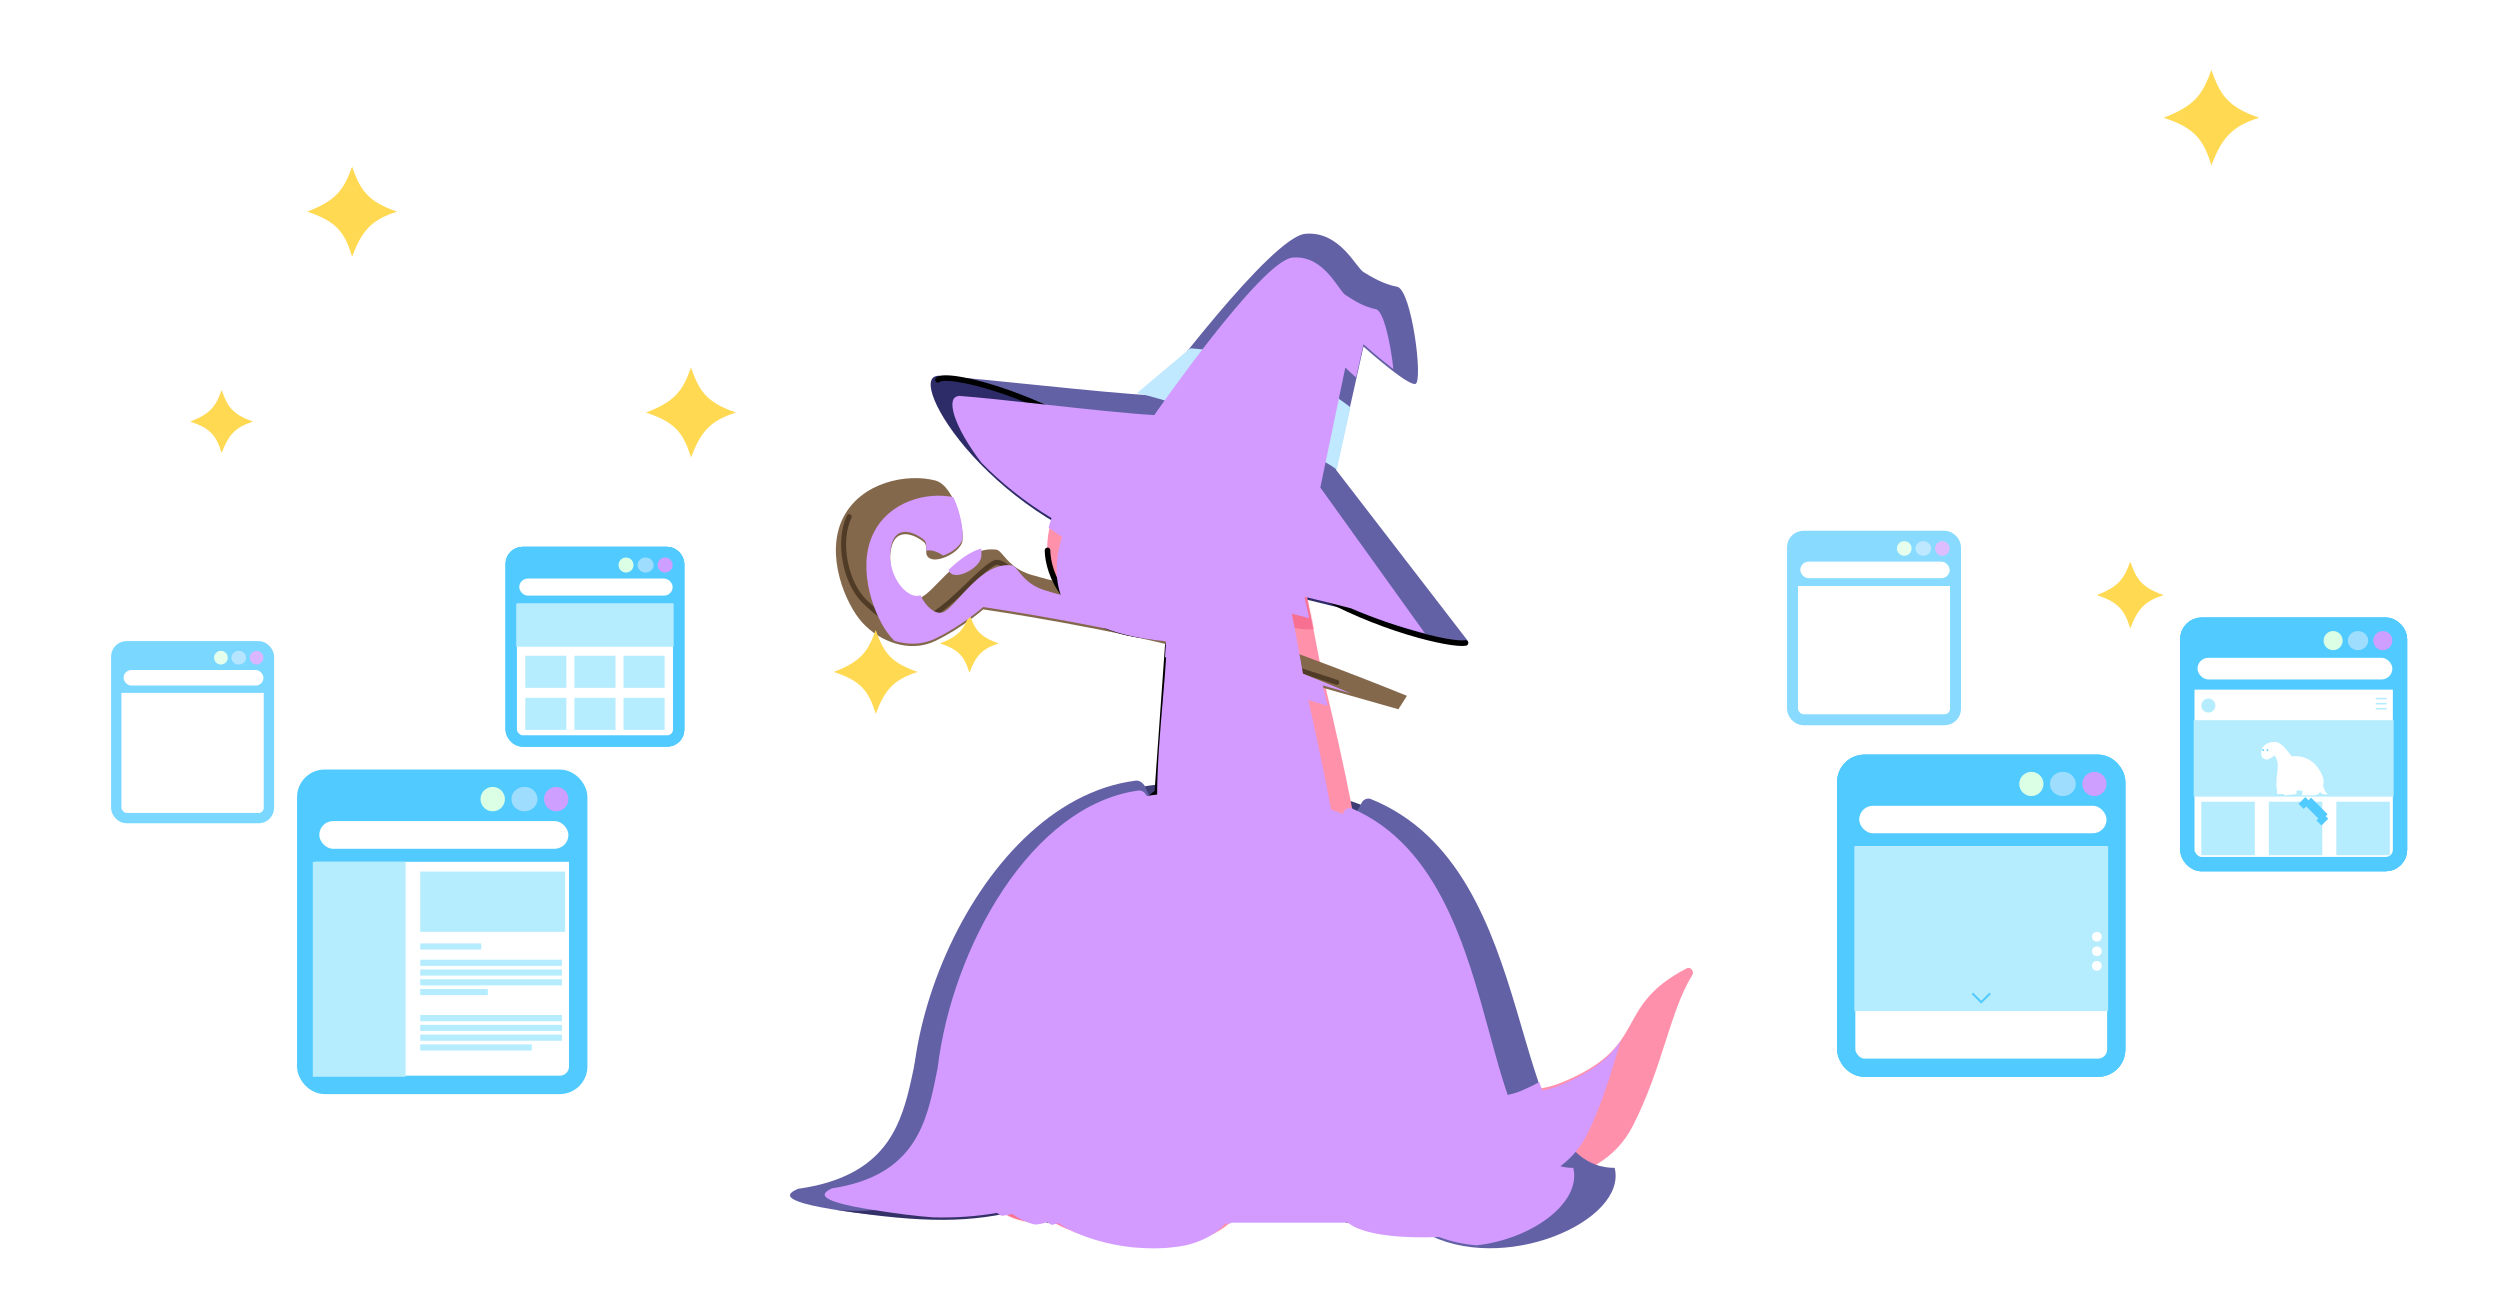 <svg width="2000" height="1048" viewBox="0 0 2000 1048" fill="none" xmlns="http://www.w3.org/2000/svg">
<rect width="2000" height="1048" fill="white"/>
<path d="M910.181 445.904C787.108 413.233 718.858 293.74 753.542 301.012C788.226 308.285 859.46 318.728 899.552 325.627C954.376 355.463 1083.26 432.066 1171.88 514.861C1041.53 475.141 1064.02 486.742 910.181 445.904Z" fill="#2E2C68"/>
<path d="M1001.93 628.277C959.411 625.145 922.489 625.48 902.909 632.193L1017.59 712.751L1102.06 650.654C1083.04 637.788 1044.44 631.41 1001.93 628.277Z" fill="#3F3D76"/>
<path d="M978.362 712.191C983.809 716.576 974.903 727.672 973.566 731.325C966.921 731.325 958.191 734.977 951.506 733.76C952.843 726.454 953.011 712.223 947.663 704.918C951.406 704.918 962.686 724.831 961.126 731.325C964.692 729.498 981.07 720.279 978.362 712.191Z" fill="#C4C4C4"/>
<path d="M688.648 970.646C759.054 979.379 817.689 935.216 826.267 921.976C840.066 893.632 812.825 769.82 764.73 793.867C706.55 822.958 761.374 933.724 638.3 951.066C631.028 954.423 616.482 961.695 688.648 970.646Z" fill="#6361A5"/>
<path d="M668.509 967.849C735.081 974.003 772.189 944.167 799.415 923.654C821.792 927.011 870.311 954.74 817.876 967.849C777.038 978.058 741.235 979.037 668.509 967.849Z" fill="#343068"/>
<path d="M1306.26 900.718C1278.53 955.088 1202.72 950.431 1134.78 959.206C1111.21 936.87 1124.02 912.942 1140.73 889.85C1157.43 866.757 1215.52 879.501 1247.76 866.616C1321.36 837.202 1288.62 806.042 1349.55 774.592C1352.45 773.094 1355.64 777.214 1353.9 779.979C1336.07 808.354 1330.36 853.446 1306.26 900.718Z" fill="#FF90AB"/>
<path d="M844.091 408.511C856.786 379.465 921.525 336.528 998.959 387.598C1041.51 415.662 1047.93 498.012 1058.62 542.125C1078.89 625.778 1086.2 670.142 1087.82 682.709C1216.03 836.074 1194.02 919.729 1191.91 975.498C1191.91 975.498 1189.79 987.638 1139.42 987.638C1089.05 987.638 1079.36 975.498 1079.36 975.498V959.477C1079.36 959.477 1048.55 963.879 1032.41 963.879C1016.27 963.879 986.439 959.477 986.439 959.477V975.498C986.439 975.498 969.704 998.253 918.369 996.316C867.034 994.379 839.014 975.498 839.014 975.498C808.294 986.028 773.292 951.974 773.292 931.459C765.676 838.511 773.292 693.186 926.329 634.102C925.483 592.275 932.188 544.216 934.219 510.755C827.589 501.46 831.397 437.558 844.091 408.511Z" fill="#FF91AB"/>
<mask id="mask0_1803_1267" style="mask-type:alpha" maskUnits="userSpaceOnUse" x="771" y="363" width="424" height="634">
<path d="M844.091 408.511C856.786 379.465 921.525 336.528 998.959 387.598C1041.51 415.662 1047.93 498.012 1058.62 542.125C1078.89 625.778 1086.2 670.142 1087.82 682.709C1216.03 836.074 1194.02 919.729 1191.91 975.498C1191.91 975.498 1189.79 987.638 1139.42 987.638C1089.05 987.638 1079.36 975.498 1079.36 975.498V959.477C1079.36 959.477 1048.55 963.879 1032.41 963.879C1016.27 963.879 986.439 959.477 986.439 959.477V975.498C986.439 975.498 969.704 998.253 918.369 996.316C867.034 994.379 839.014 975.498 839.014 975.498C808.294 986.028 773.292 951.974 773.292 931.459C765.676 838.511 773.292 693.186 926.329 634.102C925.483 592.275 932.188 544.216 934.219 510.755C827.589 501.46 831.397 437.558 844.091 408.511Z" fill="#56CCF2"/>
</mask>
<g mask="url(#mask0_1803_1267)">
<path d="M905.146 400.591C876.056 381.347 836.964 400.218 818.876 400.591L905.146 334.579L1074.09 400.591L1081.93 498.491C1068.5 496.813 1053.24 512.362 1013.88 495.862C974.507 479.362 941.509 424.647 905.146 400.591Z" fill="#F87091"/>
<path d="M742.087 892.894C734.228 920.249 755.391 979.579 902.909 998.059C810.051 954.091 890.622 791.162 972.376 718.388C989.77 768.019 1043.81 751.921 1043.88 714.362C1043.92 686.808 1016.04 687.862 995.876 694.362C868.566 675.882 742.649 849.531 742.087 892.894Z" fill="#F87091"/>
</g>
<ellipse cx="9.138" cy="8.364" rx="9.138" ry="8.364" transform="matrix(-1 0 0 1 929.582 410.095)" fill="black"/>
<ellipse cx="9.138" cy="8.364" rx="9.138" ry="8.364" transform="matrix(-1 0 0 1 881.713 398.463)" fill="black"/>
<path d="M1077.26 926.05C1077.26 926.05 1059.66 941.307 1030.31 941.307C1000.97 941.307 983.367 926.05 983.367 926.05V976.181H1077.26V926.05Z" fill="#F87091"/>
<path d="M969.763 860.473C974.417 878.288 983.726 926.234 983.726 975.497M853.686 853.972C858.34 871.787 815.91 929.004 838.188 975.497" stroke="black" stroke-width="5.181" stroke-linecap="round"/>
<path d="M1086.55 879.062C1077.66 909.271 1077.24 955.358 1077.66 975.497" stroke="black" stroke-width="5.181" stroke-linecap="round"/>
<path d="M975.543 507.992C946.284 511.339 924.423 511.375 902.188 506.201C882.8 501.69 860.131 490.983 843.504 466.812" stroke="black" stroke-width="4.475" stroke-linecap="round"/>
<path d="M674.296 414.611C688.68 385.506 725.741 378.56 748.118 384.367C764.25 388.555 772.05 425.206 769.765 433.597C767.481 441.988 751.304 449.82 744.591 447.023C737.878 444.226 743.472 437.513 738.997 433.597C734.521 429.681 716.62 419.052 712.704 439.751C708.788 460.449 724.452 481.148 735.64 478.351C746.829 475.554 769.469 435.789 797.177 439.751C802.019 440.443 806.231 454.29 825.148 459.89C856.054 469.038 900.408 476.456 946.673 491.218C1034.16 519.133 1125.56 556.671 1125.56 556.671L1118.7 567.405C1118.7 567.405 1040.73 545.298 967.243 524.224C893.758 503.15 786.586 487.515 786.586 487.515C786.586 487.515 768.986 502.904 748.118 512.822C727.25 522.739 703.525 513.052 689.881 498.096C676.237 483.14 659.912 443.716 674.296 414.611Z" fill="#84684C"/>
<path d="M679.376 413.361C669.746 433.632 676.376 466.361 691.876 481.361C707.376 496.361 714.876 499.361 735.376 496.361C755.876 493.361 789.376 447.861 798.376 449.861C807.376 451.861 814.108 462.587 814.376 477.861C860.553 494.127 959.338 517.244 974.876 518.361C990.225 519.465 1044.21 537.695 1069.38 545.861" stroke="#4F3B26" stroke-width="4" stroke-linecap="round"/>
<path d="M899.044 503.994C848.203 492.687 837.204 456.454 838.06 439.75L985.704 503.994C978.001 508.706 949.884 515.302 899.044 503.994Z" fill="#FF90AB"/>
<path d="M922.451 316.317C922.451 316.317 1016.76 189.404 1044.31 187.028C1071.86 184.652 1084.72 214.02 1090.79 217.658C1096.85 221.297 1106.18 227.228 1117.73 229.406C1129.28 231.584 1138.82 305.743 1132.27 307.166C1125.73 308.59 1090.79 277.307 1090.79 277.307L1068.78 375.791L1174.38 512.861C1174.88 516.361 1170.38 515.14 1170.38 515.14C961.012 477.069 944.968 332.566 749.066 300.453C790.49 303.27 880.536 314.168 922.451 316.317Z" fill="#6361A5"/>
<path d="M951.105 279.505L909.622 314.439C950.838 323.798 1053.99 361.564 1069.38 375.861L1080.08 327.228C1080.26 326.392 1079.96 325.528 1079.28 325.003C1047.87 300.628 997.332 281.889 953.48 278.727C952.616 278.665 951.768 278.947 951.105 279.505Z" fill="#C0E8FF"/>
<path d="M1001.93 692.052C963.791 688.12 924.015 650.514 916.807 630.813C915.555 627.394 912.232 624.044 908.619 624.501C775.136 641.369 691.313 867.055 746.829 956.101C860.952 877.222 907.944 737.365 1001.93 692.052Z" fill="#6361A5"/>
<path d="M1089.24 642.36C1081.45 658.35 1059.42 686.872 1015.91 692.611C1113.81 767.014 1138.99 880.019 1138.99 985.75C1201.75 1021.09 1302.49 976.847 1291.71 934.283C1201.63 934.283 1237.66 696.279 1096.73 639.254C1093.86 638.094 1090.59 639.581 1089.24 642.36Z" fill="#6361A5"/>
<path d="M750.376 303.861C756.376 296.861 840.877 315.593 915.876 374.361C951.617 402.367 998.885 442.513 1047.88 471.361C1101.64 503.019 1161.38 516.361 1172.38 514.361" stroke="black" stroke-width="4.475" stroke-linecap="round"/>
<ellipse cx="1013.68" cy="713.869" rx="27.971" ry="29.09" fill="#D0F4F7"/>
<circle cx="1013.68" cy="712.751" r="16.783" fill="#4DC68C"/>
<path d="M838.015 440.31C838.202 458.398 852.113 497.035 906.265 506.881C960.418 516.727 987.755 505.017 994.655 497.93" stroke="black" stroke-width="4.475" stroke-linecap="round"/>
<path d="M934.237 516.392L925.845 633.871L920.251 638.347" stroke="black" stroke-width="4.475" stroke-linecap="round"/>
<rect x="245" y="623" width="217.558" height="244.915" rx="14.74" fill="white" stroke="#50CAFF" stroke-width="14.74"/>
<rect x="245" y="623" width="217.558" height="66.44" fill="#50CAFF"/>
<circle cx="394.164" cy="639.284" r="9.771" fill="#DBFFE5"/>
<ellipse cx="419.567" cy="639.284" rx="10.422" ry="9.771" fill="#9FDDFF"/>
<circle cx="444.971" cy="639.284" r="9.771" fill="#CF9FFF"/>
<rect x="255.422" y="656.871" width="199.319" height="22.147" rx="11.073" fill="white"/>
<rect x="250.211" y="689.439" width="74.256" height="171.962" fill="#B5ECFE"/>
<rect x="336.192" y="697.256" width="115.944" height="48.201" fill="#B5ECFE"/>
<path d="M336.192 757.183H385.045" stroke="#B5ECFE" stroke-width="4.913"/>
<path d="M336.192 770.21H449.53" stroke="#B5ECFE" stroke-width="4.913"/>
<path d="M336.192 814.503H449.53" stroke="#B5ECFE" stroke-width="4.913"/>
<path d="M336.192 778.026H449.53" stroke="#B5ECFE" stroke-width="4.913"/>
<path d="M336.192 822.319H449.53" stroke="#B5ECFE" stroke-width="4.913"/>
<path d="M336.192 785.843H449.53" stroke="#B5ECFE" stroke-width="4.913"/>
<path d="M336.192 830.136H449.53" stroke="#B5ECFE" stroke-width="4.913"/>
<path d="M336.192 793.659L390.256 793.659" stroke="#B5ECFE" stroke-width="4.913"/>
<path d="M336.192 837.952L425.43 837.952" stroke="#B5ECFE" stroke-width="4.913"/>
<rect x="409" y="442" width="133.923" height="150.764" rx="9.073" fill="white" stroke="#50CAFF" stroke-width="9.073"/>
<rect x="409" y="442" width="133.923" height="40.899" fill="#50CAFF"/>
<circle cx="500.822" cy="452.024" r="6.015" fill="#DBFFE5"/>
<ellipse cx="516.459" cy="452.024" rx="6.415" ry="6.015" fill="#9FDDFF"/>
<circle cx="532.097" cy="452.024" r="6.015" fill="#CF9FFF"/>
<rect x="415.416" y="462.851" width="122.696" height="13.633" rx="6.816" fill="white"/>
<rect x="409" y="442" width="133.923" height="150.764" rx="9.073" fill="white" stroke="#50CAFF" stroke-width="9.073"/>
<rect x="409" y="442" width="133.923" height="40.899" fill="#50CAFF"/>
<circle cx="500.822" cy="452.024" r="6.015" fill="#DBFFE5"/>
<ellipse cx="516.459" cy="452.024" rx="6.415" ry="6.015" fill="#9FDDFF"/>
<circle cx="532.097" cy="452.024" r="6.015" fill="#CF9FFF"/>
<rect x="415.416" y="462.851" width="122.696" height="13.633" rx="6.816" fill="white"/>
<rect x="409" y="442" width="133.923" height="150.764" rx="9.073" fill="white" stroke="#50CAFF" stroke-width="9.073"/>
<rect x="409" y="442" width="133.923" height="40.899" fill="#50CAFF"/>
<circle cx="500.822" cy="452.024" r="6.015" fill="#DBFFE5"/>
<ellipse cx="516.459" cy="452.024" rx="6.415" ry="6.015" fill="#9FDDFF"/>
<circle cx="532.097" cy="452.024" r="6.015" fill="#CF9FFF"/>
<rect x="415.416" y="462.851" width="122.696" height="13.633" rx="6.816" fill="white"/>
<rect x="413.01" y="482.898" width="125.904" height="34.483" fill="#B5ECFE"/>
<rect x="420.227" y="524.6" width="32.879" height="25.662" fill="#B5ECFE"/>
<rect x="420.227" y="558.28" width="32.879" height="25.662" fill="#B5ECFE"/>
<rect x="459.522" y="524.6" width="32.879" height="25.662" fill="#B5ECFE"/>
<rect x="459.522" y="558.28" width="32.879" height="25.662" fill="#B5ECFE"/>
<rect x="498.817" y="524.6" width="32.879" height="25.662" fill="#B5ECFE"/>
<rect x="498.817" y="558.28" width="32.879" height="25.662" fill="#B5ECFE"/>
<g opacity="0.76">
<rect x="93" y="517" width="122.138" height="137.496" rx="8.275" fill="white" stroke="#50CAFF" stroke-width="8.275"/>
<rect x="93" y="517" width="122.138" height="37.3" fill="#50CAFF"/>
<circle cx="176.741" cy="526.142" r="5.485" fill="#DBFFE5"/>
<ellipse cx="191.003" cy="526.142" rx="5.851" ry="5.485" fill="#9FDDFF"/>
<circle cx="205.264" cy="526.142" r="5.485" fill="#CF9FFF"/>
<rect x="98.851" y="536.016" width="111.899" height="12.433" rx="6.217" fill="white"/>
</g>
<rect x="1749.86" y="499.751" width="170.143" height="191.539" rx="11.456" fill="white" stroke="#50CAFF" stroke-width="11.456"/>
<rect x="1749.86" y="499.751" width="170.143" height="51.96" fill="#50CAFF"/>
<circle cx="1866.51" cy="512.486" r="7.641" fill="#DBFFE5"/>
<ellipse cx="1886.38" cy="512.486" rx="8.151" ry="7.641" fill="#9FDDFF"/>
<circle cx="1906.25" cy="512.486" r="7.641" fill="#CF9FFF"/>
<rect x="1758.01" y="526.24" width="155.88" height="17.32" rx="8.66" fill="white"/>
<rect x="1749.86" y="499.751" width="170.143" height="191.539" rx="11.456" fill="white" stroke="#50CAFF" stroke-width="11.456"/>
<rect x="1749.86" y="499.751" width="170.143" height="51.96" fill="#50CAFF"/>
<circle cx="1866.51" cy="512.486" r="7.641" fill="#DBFFE5"/>
<ellipse cx="1886.38" cy="512.486" rx="8.151" ry="7.641" fill="#9FDDFF"/>
<circle cx="1906.25" cy="512.486" r="7.641" fill="#CF9FFF"/>
<rect x="1758.01" y="526.24" width="155.88" height="17.32" rx="8.66" fill="white"/>
<rect x="1749.86" y="499.751" width="170.143" height="191.539" rx="11.456" fill="white" stroke="#50CAFF" stroke-width="11.456"/>
<rect x="1749.86" y="499.751" width="170.143" height="51.96" fill="#50CAFF"/>
<circle cx="1866.51" cy="512.486" r="7.641" fill="#DBFFE5"/>
<ellipse cx="1886.38" cy="512.486" rx="8.151" ry="7.641" fill="#9FDDFF"/>
<circle cx="1906.25" cy="512.486" r="7.641" fill="#CF9FFF"/>
<rect x="1758.01" y="526.24" width="155.88" height="17.32" rx="8.66" fill="white"/>
<rect x="1754.95" y="576.163" width="159.955" height="61.129" fill="#B5ECFE"/>
<rect x="1761.06" y="641.367" width="42.791" height="42.791" fill="#B5ECFE"/>
<rect x="1815.06" y="641.367" width="42.791" height="42.791" fill="#B5ECFE"/>
<rect x="1869.06" y="641.367" width="42.791" height="42.791" fill="#B5ECFE"/>
<circle cx="1766.67" cy="564.446" r="5.604" fill="#B5ECFE"/>
<path d="M1900.64 558.843H1909.3" stroke="#B5ECFE" stroke-width="1.273"/>
<path d="M1900.64 562.918H1909.3" stroke="#B5ECFE" stroke-width="1.273"/>
<path d="M1900.64 566.993H1909.3" stroke="#B5ECFE" stroke-width="1.273"/>
<path d="M1815.44 594.158C1823.65 591.481 1826.94 597.102 1833.37 605.042C1843.9 604.06 1851.66 608.788 1856.48 617.621C1858.47 621.26 1859.59 624.991 1858.44 628.49C1859.01 630.749 1860.67 635.267 1862.82 635.267C1859.69 635.553 1858.65 636.177 1856 633.679C1854.94 635.384 1853 636.248 1851 636.248H1842.02C1841.39 636.368 1841.23 635.91 1841.76 635.267L1842.02 632.501H1837.2V635.267L1828.55 636.248C1828.55 636.248 1827.93 636.337 1827.58 636.177C1827.22 636.017 1827.66 635.267 1827.66 635.267H1822.76C1820.97 635.464 1821.33 633.947 1821.78 633.59C1820.91 630.256 1821.05 625.03 1821.33 621.725C1821.78 616.461 1823.83 609.859 1819.64 604.328C1813.48 609.502 1811.35 607.463 1809.91 606.023C1808.66 604.774 1807.23 596.834 1815.44 594.158Z" fill="white"/>
<circle cx="1813.93" cy="600.046" r="0.714" fill="#50CAFF"/>
<circle cx="1810.54" cy="600.046" r="0.714" fill="#50CAFF"/>
<path d="M1846.13 640.858L1859.38 654.103" stroke="#50CAFF" stroke-width="7.638"/>
<path d="M1855.81 653.593L1859.89 657.669M1841.55 640.349L1845.63 644.424" stroke="#50CAFF" stroke-width="7.638"/>
<g opacity="0.68">
<rect x="1434" y="429" width="130.409" height="146.808" rx="8.781" fill="white" stroke="#50CAFF" stroke-width="8.781"/>
<rect x="1434" y="429" width="130.409" height="39.826" fill="#50CAFF"/>
<circle cx="1523.41" cy="438.761" r="5.857" fill="#DBFFE5"/>
<ellipse cx="1538.64" cy="438.761" rx="6.247" ry="5.857" fill="#9FDDFF"/>
<circle cx="1553.87" cy="438.761" r="5.857" fill="#CF9FFF"/>
<rect x="1440.25" y="449.304" width="119.477" height="13.275" rx="6.638" fill="white"/>
</g>
<rect x="1477" y="611" width="215.991" height="243.151" rx="14.543" fill="white" stroke="#50CAFF" stroke-width="14.543"/>
<rect x="1477" y="611" width="215.991" height="65.961" fill="#50CAFF"/>
<circle cx="1625.09" cy="627.167" r="9.7" fill="#DBFFE5"/>
<ellipse cx="1650.31" cy="627.167" rx="10.347" ry="9.7" fill="#9FDDFF"/>
<circle cx="1675.53" cy="627.167" r="9.7" fill="#CF9FFF"/>
<rect x="1487.35" y="644.627" width="197.884" height="21.987" rx="10.993" fill="white"/>
<rect x="1477" y="611" width="215.991" height="243.151" rx="14.543" fill="white" stroke="#50CAFF" stroke-width="14.543"/>
<rect x="1477" y="611" width="215.991" height="65.961" fill="#50CAFF"/>
<circle cx="1625.09" cy="627.167" r="9.7" fill="#DBFFE5"/>
<ellipse cx="1650.31" cy="627.167" rx="10.347" ry="9.7" fill="#9FDDFF"/>
<circle cx="1675.53" cy="627.167" r="9.7" fill="#CF9FFF"/>
<rect x="1487.35" y="644.627" width="197.884" height="21.987" rx="10.993" fill="white"/>
<rect x="1477" y="611" width="215.991" height="243.151" rx="14.543" fill="white" stroke="#50CAFF" stroke-width="14.543"/>
<rect x="1477" y="611" width="215.991" height="65.961" fill="#50CAFF"/>
<circle cx="1625.09" cy="627.167" r="9.7" fill="#DBFFE5"/>
<ellipse cx="1650.31" cy="627.167" rx="10.347" ry="9.7" fill="#9FDDFF"/>
<circle cx="1675.53" cy="627.167" r="9.7" fill="#CF9FFF"/>
<rect x="1487.35" y="644.627" width="197.884" height="21.987" rx="10.993" fill="white"/>
<rect x="1483.47" y="676.961" width="203.057" height="131.922" fill="#B5ECFE"/>
<path d="M1577.88 794.656L1585 801.77L1592.11 794.656" stroke="#50CAFF" stroke-width="1.616"/>
<circle cx="1677.47" cy="749.389" r="3.88" fill="white"/>
<circle cx="1677.47" cy="761.029" r="3.88" fill="white"/>
<circle cx="1677.47" cy="772.669" r="3.88" fill="white"/>
<path d="M700.566 504C706.705 521.068 711.589 529.819 734.131 537.566C714.961 543.704 708.012 551.551 700.566 571.131C694.929 552.197 688.053 544.478 667 537.566C689.666 528.954 694.576 520.457 700.566 504Z" fill="#FFD951"/>
<path d="M281.671 133.326C288.253 151.626 293.489 161.008 317.658 169.313C297.105 175.894 289.655 184.308 281.671 205.3C275.628 185 268.255 176.724 245.684 169.313C269.985 160.08 275.249 150.97 281.671 133.326Z" fill="#FFD951"/>
<path d="M552.773 294.067C559.355 312.367 564.591 321.749 588.76 330.054C568.207 336.635 560.756 345.049 552.773 366.041C546.73 345.741 539.357 337.465 516.786 330.054C541.086 320.821 546.351 311.711 552.773 294.067Z" fill="#FFD951"/>
<path d="M1769.1 56C1776.09 75.418 1781.64 85.374 1807.29 94.188C1785.48 101.171 1777.57 110.099 1769.1 132.375C1762.69 110.834 1754.87 102.051 1730.91 94.188C1756.7 84.39 1762.29 74.723 1769.1 56Z" fill="#FFD951"/>
<path d="M775.508 491.233C779.806 503.181 783.224 509.307 799.004 514.729C785.585 519.026 780.721 524.519 775.508 538.225C771.563 524.971 766.749 519.568 752.012 514.729C767.878 508.701 771.315 502.753 775.508 491.233Z" fill="#FFD951"/>
<path d="M177.309 312.062C181.917 324.871 185.582 331.438 202.5 337.252C188.113 341.859 182.897 347.749 177.309 362.443C173.079 348.233 167.918 342.44 152.118 337.252C169.128 330.789 172.813 324.412 177.309 312.062Z" fill="#FFD951"/>
<path d="M1704.18 449.332C1709.07 462.925 1712.96 469.894 1730.91 476.063C1715.65 480.952 1710.11 487.202 1704.18 502.795C1699.69 487.716 1694.22 481.568 1677.45 476.063C1695.5 469.205 1699.41 462.438 1704.18 449.332Z" fill="#FFD951"/>
<g style="mix-blend-mode:multiply">
<path fill-rule="evenodd" clip-rule="evenodd" d="M838.862 422.119C839.558 419.421 840.371 416.861 841.258 414.477C819.124 401.094 800.273 385.551 785.253 370.284C763.098 341.376 755.782 317.105 767.37 316.842C766.926 316.763 766.481 316.683 766.035 316.605C782.898 317.836 808.637 320.651 835.331 323.57L835.333 323.571L835.336 323.571L835.338 323.571L835.339 323.571L835.341 323.572L835.342 323.572C868.172 327.162 902.447 330.911 923.431 332.065C923.431 332.065 1009.05 208.377 1034.05 206.062C1052.81 204.325 1064.07 219.998 1070.85 229.434L1070.85 229.435C1073.11 232.577 1074.87 235.028 1076.24 235.914C1076.57 236.126 1076.91 236.347 1077.26 236.574L1077.26 236.574C1082.77 240.14 1090.84 245.368 1100.7 247.363C1106.87 248.613 1112.41 274.181 1114.71 295.282C1103.27 286.593 1090.79 275.415 1090.79 275.415L1084.84 302.036C1079.84 297.503 1076.24 294.047 1076.24 294.047L1056.26 390.028L1139.96 506.662C1118.09 501.124 1098.52 494.332 1080.67 486.616C1067.41 483.138 1055.97 480.361 1043.56 477.412C1044.89 483.138 1046.11 488.86 1047.26 494.498C1042.66 493.29 1038.09 492.115 1033.37 490.91C1036.03 503.159 1038.19 515.39 1040.21 526.772L1040.21 526.776L1040.21 526.779L1040.21 526.781C1040.95 530.961 1041.67 535.026 1042.39 538.935C1057.16 544.881 1070.3 550.323 1080.85 554.761C1073.97 552.806 1066.38 550.645 1058.25 548.329C1059.61 553.986 1060.91 559.458 1062.16 564.748C1057.31 563.269 1052.14 561.688 1046.7 560.026C1055.05 597.181 1060.89 626.165 1064.89 647.702C1068.2 648.775 1071.32 649.927 1074.21 651.164C1074.43 650.708 1074.64 650.261 1074.84 649.824C1076.07 647.115 1079.04 645.666 1081.64 646.796C1150.73 676.812 1172.97 758.276 1191.69 826.86C1196.49 844.428 1201.05 861.151 1206.12 875.948C1210.19 875.058 1214.03 873.913 1217.53 872.41C1222.72 870.183 1227.33 867.946 1231.44 865.699C1232.23 868.002 1233.04 870.267 1233.85 872.489C1238.34 871.576 1242.57 870.401 1246.43 868.859C1275.91 857.075 1288.33 845.01 1296.54 832.759C1295.87 834.999 1295.18 837.271 1294.49 839.573L1294.49 839.574C1288.41 859.861 1281.63 882.485 1270.63 905.646C1265.11 917.273 1257.49 926.131 1248.3 932.964C1251.53 933.861 1254.97 934.328 1258.64 934.328C1265.27 962.447 1225.39 991.317 1181.26 996.273C1170.93 995.41 1160.76 993.256 1151.17 989.574C1147.22 989.772 1142.87 989.881 1138.09 989.881C1092.97 989.881 1080.48 980.138 1078.37 978.109H984.814C984.655 978.3 984.43 978.562 984.134 978.884H980.044C978.445 980.95 969.462 991.427 948.198 996.357C939.63 998.072 929.325 999.023 917.037 998.559C912.94 998.405 908.992 998.142 905.194 997.79C867.089 993.435 846.479 978.525 846.479 978.525C844.79 979.147 843.087 979.609 841.377 979.924C838.928 978.581 837.682 977.741 837.682 977.741C834.52 978.825 831.312 979.436 828.102 979.639C821.698 978.271 815.497 975.262 809.932 971.297C807.078 971.83 804.213 972.305 801.318 972.721C799.993 971.968 798.692 971.167 797.422 970.324C781.617 973.071 765.496 974.324 746.537 973.907C732.678 972.85 717.075 970.904 698.849 968.005C647.449 960.094 659.332 953.733 665.484 950.685C732.807 940.5 741.491 897.255 749.317 858.288C749.597 856.89 749.877 855.498 750.158 854.113C761.792 757.886 825.017 644.066 910.875 632.418C913.573 632.052 916.094 634.197 917.535 636.824C920.093 636.358 922.815 635.959 925.686 635.624C925.856 610.852 928.13 584.522 930.169 560.91L930.169 560.909L930.169 560.908L930.169 560.905L930.17 560.901C931.262 548.251 932.287 536.382 932.885 525.952L931.969 525.717C932.318 521.424 932.623 517.296 932.865 513.367L931.834 513.121C931.33 513.001 930.825 512.881 930.32 512.762C911.7 510.955 896.538 507.449 884.263 502.745C832.169 492.273 786.586 485.623 786.586 485.623C786.586 485.623 768.986 501.013 748.118 510.93C737.408 516.02 725.945 515.946 715.479 512.646C714.366 511.544 713.308 510.401 712.308 509.225C699.923 494.649 685.103 456.227 698.161 427.862C710.702 400.618 742.233 393.295 762.704 397.774C768.694 410.259 771.19 426.474 769.765 431.705C768.309 437.054 761.21 442.175 754.514 444.461C751.117 442.074 745.68 439.379 741.04 440.601C740.942 439.789 740.951 438.938 740.961 438.081C740.986 435.797 741.011 433.468 738.997 431.705C734.522 427.789 716.62 417.16 712.704 437.859C708.788 458.558 724.452 479.257 735.64 476.459C735.888 476.398 736.141 476.318 736.4 476.22C740.77 485.501 747.986 491.555 753.848 489.982C757.31 489.053 761.979 483.938 767.627 477.752C778.549 465.788 793.13 449.817 809.71 452.363C811.267 452.602 812.753 454.451 814.787 456.982L814.787 456.982C818.492 461.593 824.015 468.467 835.102 471.99C839.31 473.327 843.792 474.627 848.514 475.918C843.028 459.33 845.423 441.999 849.725 429.574C846.001 427.157 842.379 424.667 838.862 422.119ZM784.998 438.777C775.36 441.517 766.549 448.58 758.889 455.873C759.216 457.313 760.022 458.577 761.973 459.45C768.067 462.176 782.752 454.543 784.826 446.365C785.234 444.754 785.288 442.074 784.998 438.777Z" fill="#D39BFF"/>
</g>
</svg>
